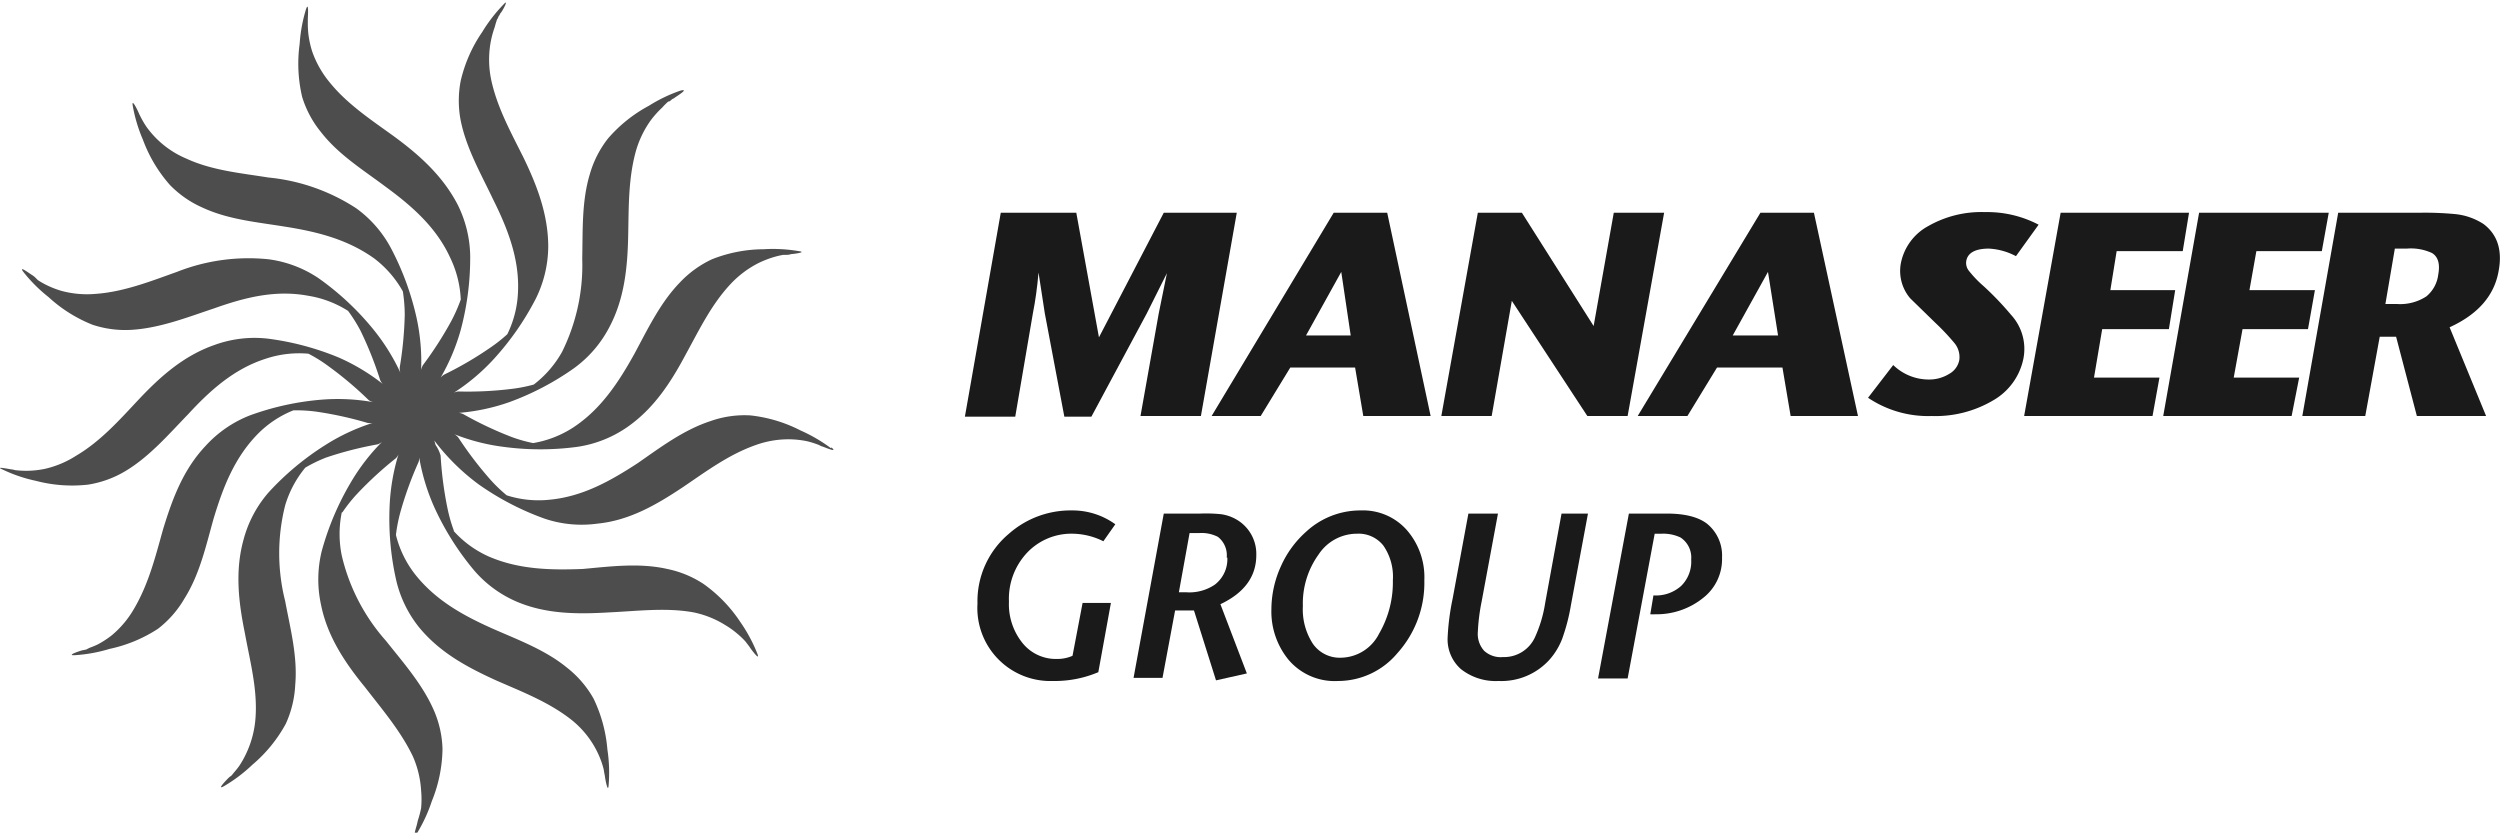 <svg xmlns="http://www.w3.org/2000/svg" width="150.12" height="50" viewBox="0 0 39.72 13.23"><path fill="#4d4d4d" d="M13.2 7.12a2.49 2.49 0 0 0-.48-.28 2.28 2.28 0 0 0-.8-.24 1.62 1.62 0 0 0-.63.09c-.43.14-.8.42-1.16.67-.43.28-.87.53-1.4.58a1.66 1.66 0 0 1-.68-.07 2.38 2.38 0 0 1-.26-.25 5.84 5.84 0 0 1-.51-.67.24.24 0 0 0-.06-.05A3.22 3.22 0 0 0 8 7.1a4.39 4.39 0 0 0 1.17 0 1.87 1.87 0 0 0 .79-.31c.42-.29.69-.7.93-1.15.22-.4.41-.8.72-1.13a1.59 1.59 0 0 1 .44-.33 1.61 1.61 0 0 1 .26-.1 1.31 1.31 0 0 1 .13-.03h.06s.1-.01.04-.01c.03 0 .3-.03.15-.05a2.44 2.44 0 0 0-.56-.03 2.26 2.26 0 0 0-.82.16 1.67 1.67 0 0 0-.51.37c-.31.32-.51.74-.72 1.13-.25.45-.53.88-.97 1.17a1.68 1.68 0 0 1-.64.25 2.3 2.3 0 0 1-.35-.1 5.78 5.78 0 0 1-.76-.36.25.25 0 0 0-.07-.02 3.2 3.2 0 0 0 .8-.17 4.37 4.37 0 0 0 1.03-.54 1.87 1.87 0 0 0 .56-.65c.24-.45.29-.95.3-1.45.01-.45 0-.9.12-1.34a1.59 1.59 0 0 1 .24-.5 1.54 1.54 0 0 1 .18-.2 1.2 1.2 0 0 1 .1-.1c0 .02.07-.04.05-.03l.04-.02c.02-.02.26-.16.1-.12a2.41 2.41 0 0 0-.5.24 2.28 2.28 0 0 0-.65.52 1.65 1.65 0 0 0-.29.57c-.13.43-.11.9-.12 1.34a3.1 3.1 0 0 1-.32 1.48 1.69 1.69 0 0 1-.45.52 2.35 2.35 0 0 1-.36.07 5.68 5.68 0 0 1-.84.04.23.23 0 0 0-.07.02 3.24 3.24 0 0 0 .63-.53 4.42 4.42 0 0 0 .67-.96 1.89 1.89 0 0 0 .2-.83c0-.51-.18-.98-.4-1.43-.2-.4-.42-.8-.51-1.24A1.57 1.57 0 0 1 7.79.7a1.5 1.5 0 0 1 .07-.27A1.34 1.34 0 0 1 7.9.3c0 .02.03-.07.03-.05l.02-.04C7.97.2 8.1-.04 8 .07a2.49 2.49 0 0 0-.34.44 2.28 2.28 0 0 0-.34.77 1.66 1.66 0 0 0 0 .64c.09.44.32.84.51 1.24.23.46.42.94.4 1.46a1.67 1.67 0 0 1-.17.69 2.44 2.44 0 0 1-.28.22 5.58 5.58 0 0 1-.72.42A.22.22 0 0 0 7 6a3.25 3.25 0 0 0 .32-.76 4.43 4.43 0 0 0 .15-1.17 1.89 1.89 0 0 0-.2-.82c-.24-.46-.61-.79-1.02-1.09-.36-.26-.74-.51-1.02-.86a1.6 1.6 0 0 1-.27-.48A1.54 1.54 0 0 1 4.9.55a1.51 1.51 0 0 1-.01-.2V.3c0-.02.02-.3-.03-.15a2.44 2.44 0 0 0-.1.55 2.3 2.3 0 0 0 .04.84 1.64 1.64 0 0 0 .3.56c.28.36.67.6 1.03.87.41.3.8.64 1.02 1.12a1.69 1.69 0 0 1 .17.67 2.6 2.6 0 0 1-.15.34 5.77 5.77 0 0 1-.45.7.25.25 0 0 0-.03.08 3.26 3.26 0 0 0-.07-.82 4.42 4.42 0 0 0-.4-1.1 1.86 1.86 0 0 0-.56-.65 3.1 3.1 0 0 0-1.4-.49c-.43-.07-.89-.11-1.3-.3a1.49 1.49 0 0 1-.63-.5 1.43 1.43 0 0 1-.1-.17l-.02-.04c-.01-.03-.13-.28-.1-.12a2.44 2.44 0 0 0 .16.53 2.27 2.27 0 0 0 .43.72 1.65 1.65 0 0 0 .52.36c.41.19.87.23 1.3.3.51.08 1 .2 1.43.51a1.7 1.7 0 0 1 .45.52 2.5 2.5 0 0 1 .03.37 5.84 5.84 0 0 1-.08.84.25.25 0 0 0 .01.08 3.27 3.27 0 0 0-.44-.7 4.37 4.37 0 0 0-.86-.8 1.86 1.86 0 0 0-.79-.3 3.1 3.1 0 0 0-1.46.2c-.42.15-.85.32-1.3.35a1.55 1.55 0 0 1-.54-.05 1.47 1.47 0 0 1-.25-.1 1.3 1.3 0 0 1-.12-.07L.55 4.4l-.04-.03C.5 4.37.28 4.2.37 4.32a2.4 2.4 0 0 0 .4.4 2.27 2.27 0 0 0 .7.44 1.65 1.65 0 0 0 .63.08c.45-.03.88-.2 1.3-.34.48-.17.97-.3 1.5-.2a1.67 1.67 0 0 1 .63.24 2.46 2.46 0 0 1 .2.32 5.8 5.8 0 0 1 .31.78.22.22 0 0 0 .04.06 3.23 3.23 0 0 0-.7-.42 4.4 4.4 0 0 0-1.13-.3 1.86 1.86 0 0 0-.84.1c-.49.17-.86.5-1.2.86-.31.33-.61.67-1 .9a1.56 1.56 0 0 1-.5.21 1.47 1.47 0 0 1-.27.03 1.5 1.5 0 0 1-.2-.01L.2 7.46c-.03 0-.3-.06-.16 0a2.36 2.36 0 0 0 .53.18 2.26 2.26 0 0 0 .83.06 1.66 1.66 0 0 0 .6-.22c.38-.23.68-.58.99-.9.35-.38.73-.72 1.23-.88a1.68 1.68 0 0 1 .68-.08 2.3 2.3 0 0 1 .32.2 5.77 5.77 0 0 1 .64.54.25.25 0 0 0 .07.03 3.21 3.21 0 0 0-.82-.04 4.35 4.35 0 0 0-1.14.25 1.87 1.87 0 0 0-.7.48c-.36.38-.53.84-.68 1.33-.12.43-.23.87-.46 1.26a1.56 1.56 0 0 1-.35.42 1.45 1.45 0 0 1-.23.15 1.3 1.3 0 0 1-.12.05.6.6 0 0 0-.06.03l-.05.01c-.02 0-.29.09-.13.08a2.4 2.4 0 0 0 .55-.1 2.26 2.26 0 0 0 .77-.32 1.65 1.65 0 0 0 .42-.48c.24-.38.34-.83.46-1.26.15-.5.33-.97.7-1.35a1.66 1.66 0 0 1 .57-.38 2.37 2.37 0 0 1 .36.02 5.77 5.77 0 0 1 .82.18.23.23 0 0 0 .08 0 3.21 3.21 0 0 0-.75.35 4.4 4.4 0 0 0-.9.75 1.87 1.87 0 0 0-.4.75c-.14.5-.08 1 .02 1.49.08.44.2.88.17 1.33a1.58 1.58 0 0 1-.13.54 1.54 1.54 0 0 1-.13.24 1.25 1.25 0 0 1-.08.1l-.04.05-.04.03c-.02.02-.22.22-.08.14a2.46 2.46 0 0 0 .45-.34 2.27 2.27 0 0 0 .53-.65 1.68 1.68 0 0 0 .15-.62c.04-.45-.08-.9-.16-1.33a3.1 3.1 0 0 1 0-1.52 1.7 1.7 0 0 1 .32-.6 2.3 2.3 0 0 1 .33-.16A5.68 5.68 0 0 1 6 7.06a.24.24 0 0 0 .07-.04 3.23 3.23 0 0 0-.5.65 4.42 4.42 0 0 0-.46 1.09 1.89 1.89 0 0 0-.01.85c.1.5.38.92.7 1.31.27.35.57.7.76 1.1a1.57 1.57 0 0 1 .13.54 1.5 1.5 0 0 1 0 .28 1.53 1.53 0 0 1-.05.19l-.01.04c0 .03-.1.3 0 .16a2.43 2.43 0 0 0 .23-.5 2.28 2.28 0 0 0 .17-.83 1.65 1.65 0 0 0-.14-.62c-.18-.41-.49-.76-.76-1.1a3.1 3.1 0 0 1-.7-1.35 1.7 1.7 0 0 1 0-.69h.01a2.42 2.42 0 0 1 .23-.29 5.84 5.84 0 0 1 .62-.57.21.21 0 0 0 .04-.06 3.3 3.3 0 0 0-.14.81 4.44 4.44 0 0 0 .1 1.17 1.87 1.87 0 0 0 .37.77c.33.4.76.63 1.22.84.41.18.83.34 1.19.62a1.49 1.49 0 0 1 .48.66 1.32 1.32 0 0 1 .04.13l.01.06.01.05c0 .02.05.3.06.14a2.45 2.45 0 0 0-.02-.56 2.29 2.29 0 0 0-.22-.81 1.65 1.65 0 0 0-.42-.49c-.34-.28-.77-.44-1.18-.62-.47-.21-.91-.45-1.24-.87a1.67 1.67 0 0 1-.3-.62 2.44 2.44 0 0 1 .07-.36 5.68 5.68 0 0 1 .29-.8.24.24 0 0 0 .01-.07 3.29 3.29 0 0 0 .24.79 4.39 4.39 0 0 0 .63 1 1.85 1.85 0 0 0 .68.5c.47.2.97.2 1.47.17.44-.02.9-.08 1.34 0a1.54 1.54 0 0 1 .5.2 1.43 1.43 0 0 1 .23.17 1.14 1.14 0 0 1 .1.1.59.59 0 0 0 .03.04l.03.04c.01.02.18.25.12.1a2.46 2.46 0 0 0-.27-.5 2.28 2.28 0 0 0-.58-.6 1.64 1.64 0 0 0-.58-.24c-.44-.1-.9-.04-1.34 0-.51.02-1.02.01-1.5-.2a1.66 1.66 0 0 1-.55-.4v-.01a2.42 2.42 0 0 1-.1-.35A5.77 5.77 0 0 1 7 7.24a.55.55 0 0 0-.08-.17L6.9 7a3.44 3.44 0 0 0 .71.7 4.37 4.37 0 0 0 1.04.54 1.84 1.84 0 0 0 .84.08c.51-.05.94-.3 1.36-.58.37-.25.73-.52 1.16-.67a1.53 1.53 0 0 1 .54-.09 1.5 1.5 0 0 1 .27.03 1.37 1.37 0 0 1 .19.06l.04.02c.02 0 .28.12.16.02z" data-name="Path 2"/><g fill="#1a1a1a" stroke-width="2.21" data-name="Group 2"><g data-name="Group 1"><path d="m17.72 8.33-.19.27a1.12 1.12 0 0 0-.48-.12.97.97 0 0 0-.73.3 1.07 1.07 0 0 0-.29.78.98.98 0 0 0 .21.65.68.68 0 0 0 .55.26.6.6 0 0 0 .25-.05l.16-.84h.45l-.2 1.1a1.77 1.77 0 0 1-.72.14 1.16 1.16 0 0 1-1.2-1.23 1.4 1.4 0 0 1 .5-1.11 1.48 1.48 0 0 1 1-.37 1.16 1.16 0 0 1 .69.22z" data-name="Path 3"/><path d="M19.96 8.82q0 .51-.57.78l.42 1.1-.49.11-.35-1.11h-.3l-.2 1.07h-.46l.48-2.61h.58a2.4 2.4 0 0 1 .33.01.67.67 0 0 1 .3.12.63.63 0 0 1 .26.53zm-.47.04a.37.37 0 0 0-.14-.33.57.57 0 0 0-.3-.06h-.15l-.17.94h.11a.72.72 0 0 0 .46-.12.51.51 0 0 0 .2-.43z" data-name="Path 4"/><path d="M22.63 9.22a1.67 1.67 0 0 1-.43 1.16 1.23 1.23 0 0 1-.94.44.96.96 0 0 1-.79-.34 1.21 1.21 0 0 1-.27-.8 1.66 1.66 0 0 1 .15-.68 1.6 1.6 0 0 1 .4-.55 1.27 1.27 0 0 1 .87-.34.93.93 0 0 1 .73.31 1.14 1.14 0 0 1 .28.8zm-.5 0a.87.87 0 0 0-.15-.55.5.5 0 0 0-.42-.19.73.73 0 0 0-.61.33 1.33 1.33 0 0 0-.25.82 1 1 0 0 0 .16.6.52.52 0 0 0 .45.22.69.69 0 0 0 .6-.38 1.63 1.63 0 0 0 .22-.85z" data-name="Path 5"/><path d="m25.23 8.16-.27 1.45a3.08 3.08 0 0 1-.14.54 1.09 1.09 0 0 1-.2.33 1.03 1.03 0 0 1-.81.34.89.89 0 0 1-.6-.19.63.63 0 0 1-.21-.5 3.86 3.86 0 0 1 .08-.62l.25-1.35h.47l-.26 1.4a3.12 3.12 0 0 0-.06.48.4.4 0 0 0 .1.3.39.39 0 0 0 .3.1.54.54 0 0 0 .51-.32 2.06 2.06 0 0 0 .16-.54l.26-1.42z" data-name="Path 6"/><path d="M27.36 8.86a.78.78 0 0 1-.3.64 1.18 1.18 0 0 1-.76.26.7.7 0 0 1-.08 0l.05-.3a.6.6 0 0 0 .44-.15.54.54 0 0 0 .16-.42.38.38 0 0 0-.17-.35.64.64 0 0 0-.3-.06h-.11l-.43 2.3h-.47l.49-2.62h.6q.43 0 .64.16a.65.65 0 0 1 .24.54z" data-name="Path 7"/></g></g><g fill="#1a1a1a" stroke-width="2.21" data-name="Group 3"><path d="M19.08 6.61h-.96l.29-1.63.13-.64-.32.64-.88 1.64h-.43l-.31-1.64-.1-.65c-.02.23-.05.45-.09.65l-.28 1.64h-.8l.57-3.24h1.2l.36 1.98 1.03-1.98h1.16z" data-name="Path 8"/><path d="M22.73 6.61h-1.07l-.13-.77H20.5l-.47.77h-.78l1.94-3.23h.85zm-1.27-1.28-.15-1.01-.56 1.01z" data-name="Path 9"/><path d="M25.86 6.61h-.64l-1.2-1.83-.32 1.83h-.8l.58-3.23h.7l1.14 1.8.32-1.8h.8z" data-name="Path 10"/><path d="M29.52 6.61h-1.07l-.13-.77h-1.04l-.47.77h-.79l1.95-3.23h.85zm-1.27-1.28-.16-1.01-.56 1.01z" data-name="Path 11"/><path d="M32.15 5.69a.99.99 0 0 1-.48.67 1.8 1.8 0 0 1-.98.25 1.71 1.71 0 0 1-1.01-.29l.4-.52a.81.81 0 0 0 .57.23.6.6 0 0 0 .32-.09.32.32 0 0 0 .16-.22.35.35 0 0 0-.07-.26 3.62 3.62 0 0 0-.31-.33l-.4-.39a.67.67 0 0 1-.15-.55.86.86 0 0 1 .44-.6 1.7 1.7 0 0 1 .9-.22 1.76 1.76 0 0 1 .85.2l-.36.5a1.03 1.03 0 0 0-.43-.12c-.22 0-.34.07-.36.2a.2.2 0 0 0 .04.15 1.81 1.81 0 0 0 .24.25 4.77 4.77 0 0 1 .43.45.8.8 0 0 1 .2.69z" data-name="Path 12"/><path d="M34.2 6.61h-2.04l.58-3.23h2.04l-.1.61h-1.05l-.1.62h1.03l-.1.62H33.4l-.13.77h1.04z" data-name="Path 13"/><path d="M36.41 6.61h-2.04l.57-3.23H37l-.11.61h-1.04l-.11.62h1.04l-.11.62h-1.04l-.14.77h1.04z" data-name="Path 14"/><path d="M39.5 6.61h-1.1l-.33-1.26h-.26l-.23 1.26h-1l.57-3.23h1.3a5.1 5.1 0 0 1 .54.02 1.01 1.01 0 0 1 .47.16q.33.25.24.74-.1.59-.78.9zm-.76-2.25c.03-.16 0-.28-.1-.34a.8.8 0 0 0-.4-.07h-.19l-.15.88h.18a.76.76 0 0 0 .47-.12.53.53 0 0 0 .19-.35z" data-name="Path 15"/></g></svg>